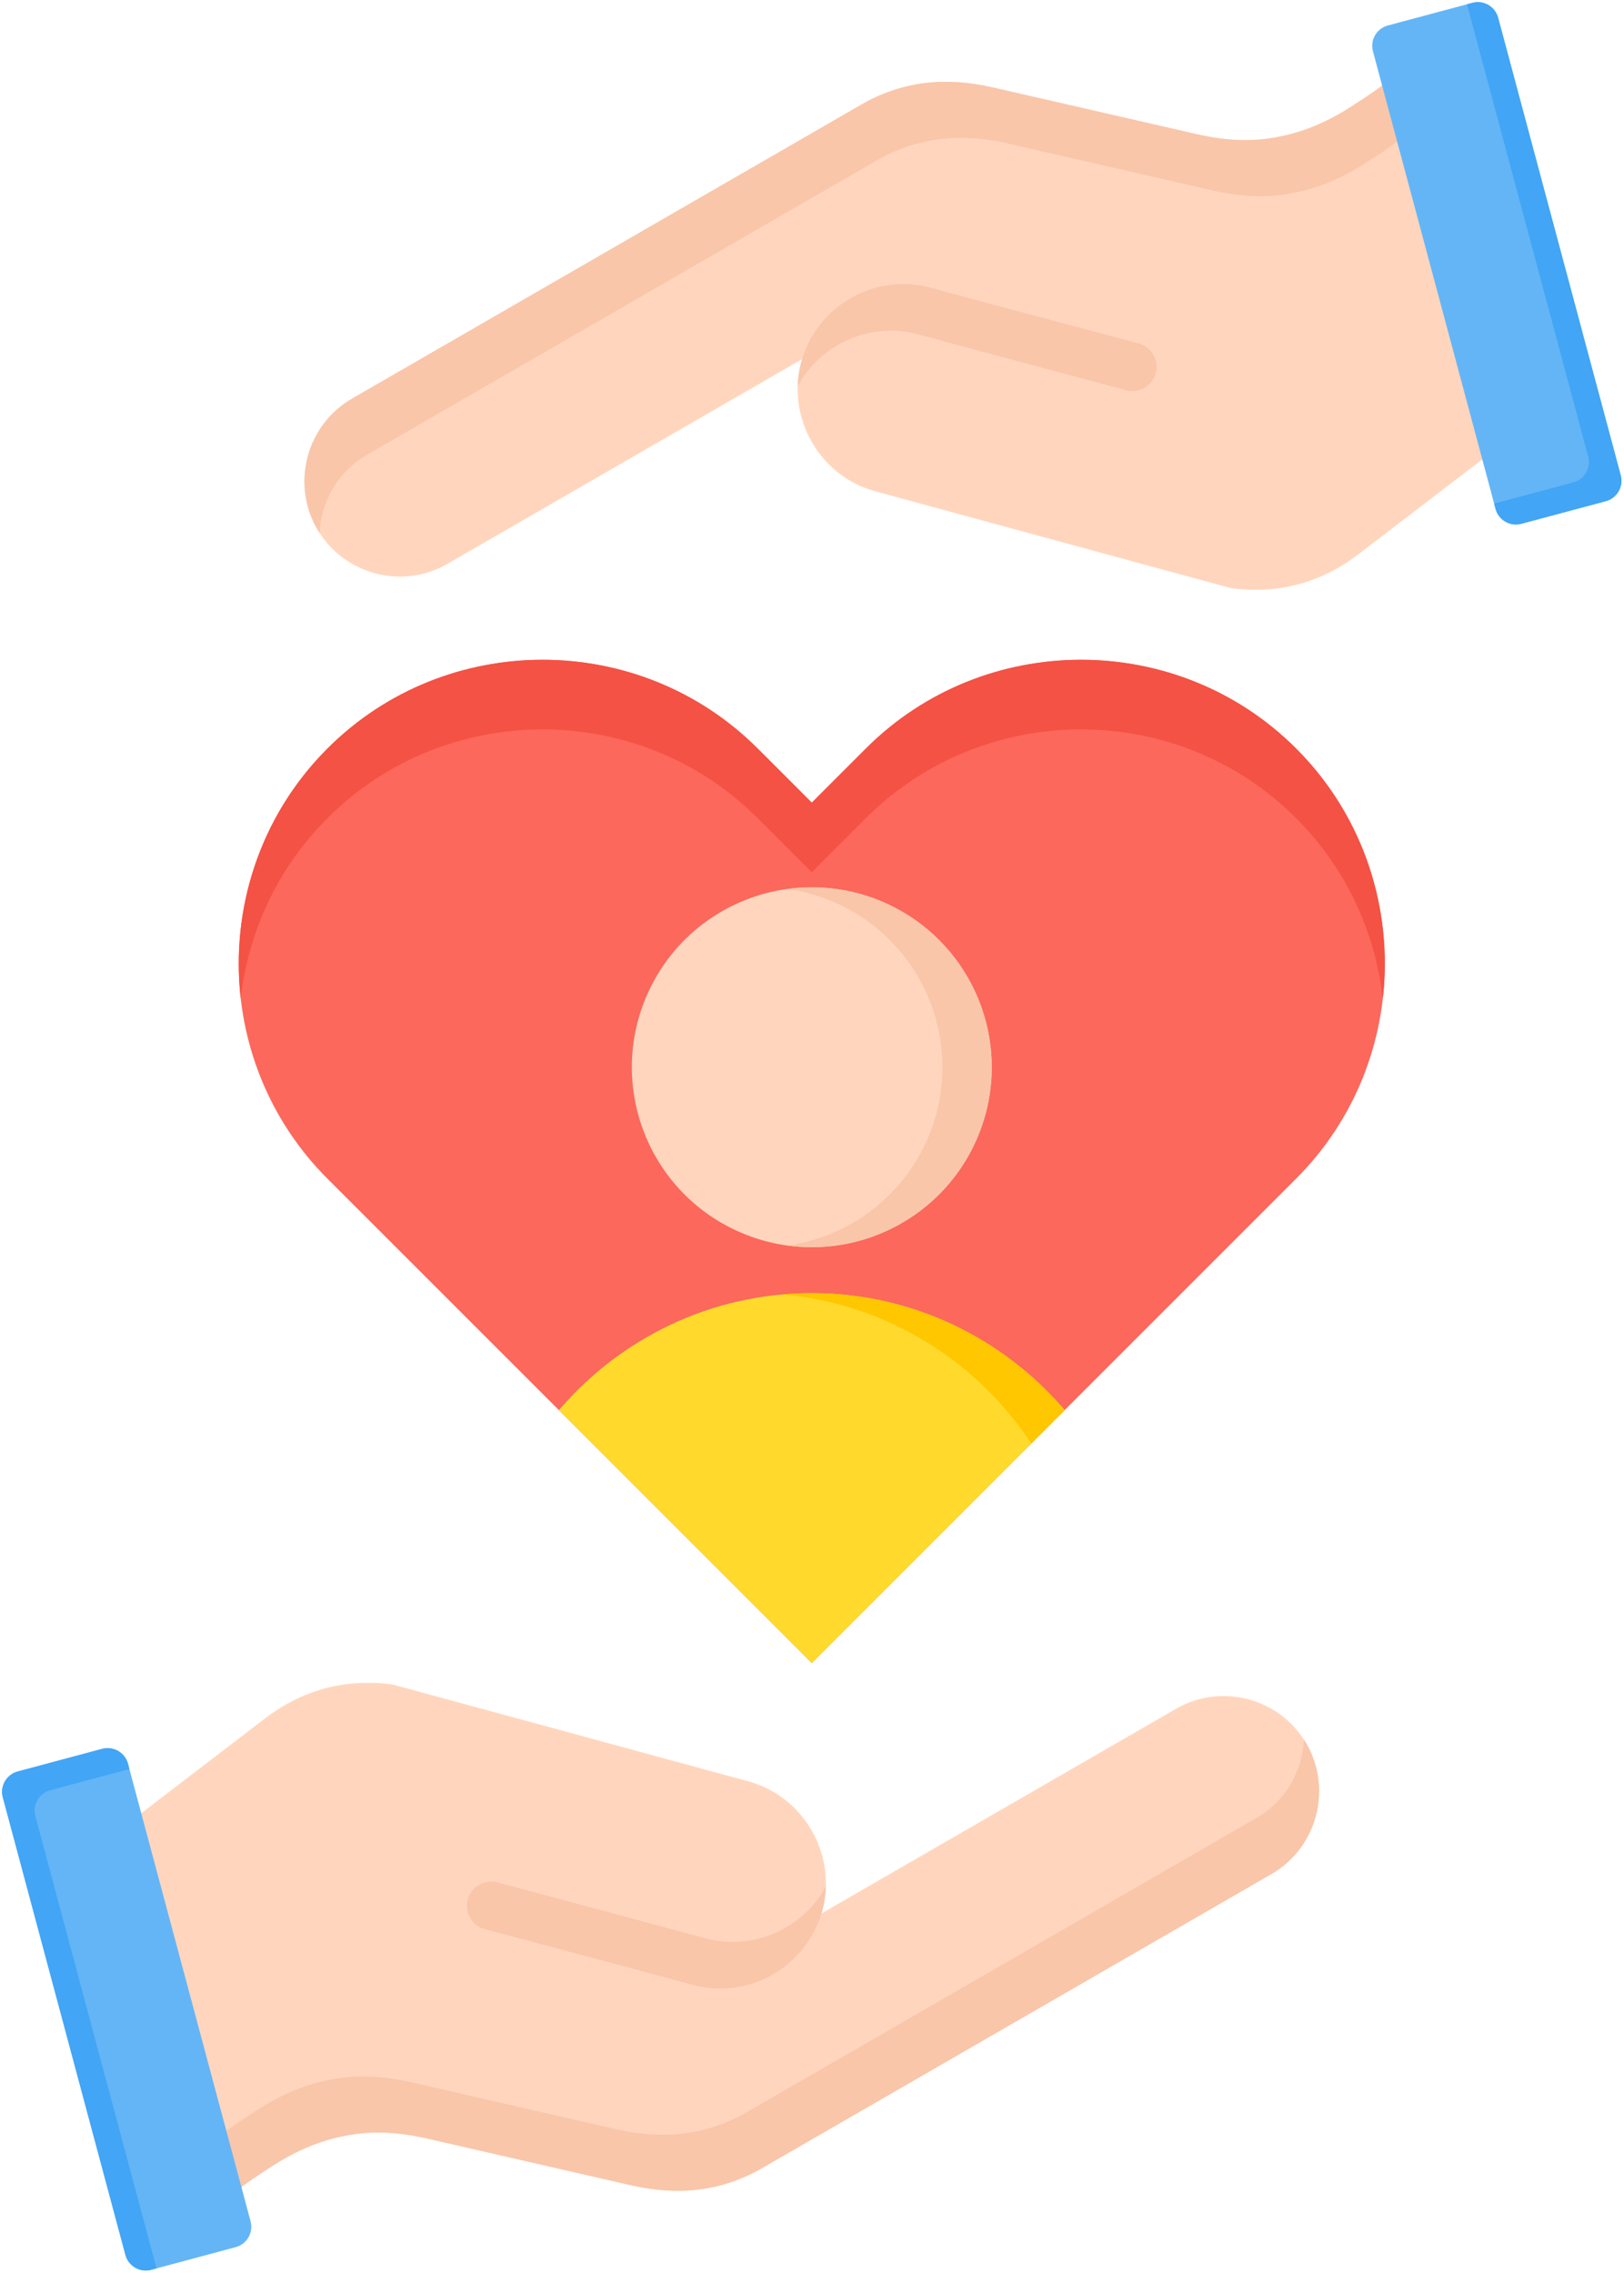 <?xml version="1.0" encoding="UTF-8"?>
<!DOCTYPE svg PUBLIC '-//W3C//DTD SVG 1.0//EN'
          'http://www.w3.org/TR/2001/REC-SVG-20010904/DTD/svg10.dtd'>
<svg height="494.5" preserveAspectRatio="xMidYMid meet" version="1.0" viewBox="79.4 8.8 353.3 494.5" width="353.3" xmlns="http://www.w3.org/2000/svg" xmlns:xlink="http://www.w3.org/1999/xlink" zoomAndPan="magnify"
><g clip-rule="evenodd" fill-rule="evenodd"
  ><g
    ><g id="change1_1"
      ><path d="M267.778,171.634c25.689-25.689,67.809-25.777,93.585,0 c25.738,25.738,25.739,67.849,0.001,93.587c-35.123,35.123-70.239,70.242-105.362,105.365 c-35.122-35.121-70.242-70.242-105.363-105.363c-25.736-25.737-25.736-67.85,0-93.586c25.738-25.738,67.849-25.739,93.587-0.001 l11.775,11.775L267.778,171.634z" fill="#FC685B"
      /></g
      ><g id="change2_1"
      ><path d="M267.778,171.634c25.689-25.69,67.809-25.777,93.585,0 c14.788,14.787,21.076,34.979,18.872,54.366c-1.632-14.357-7.921-28.273-18.872-39.224c-25.776-25.777-67.896-25.689-93.585,0 l-11.777,11.777l-11.775-11.775c-25.738-25.738-67.849-25.737-93.587,0.001c-10.95,10.95-17.238,24.865-18.87,39.222 c-2.204-19.386,4.084-39.578,18.87-54.364c25.738-25.738,67.849-25.739,93.587-0.001l11.775,11.775L267.778,171.634z" fill="#F35244"
      /></g
    ></g
    ><g
    ><g id="change3_1"
      ><path d="M101.665,409.739l21.825,81.453 c5.274-4.387,9.989-7.923,14.385-10.68c5.154-3.437,10.389-5.808,15.983-6.955c5.931-1.291,11.836-1.051,18.515,0.478 c0.007,0.002,0.014,0.003,0.021,0.005l44.3,10.156c10.087,2.313,19.568,1.419,28.533-3.757l110.784-63.96 c9.885-5.707,13.302-18.464,7.595-28.351c-5.706-9.886-18.465-13.305-28.35-7.597l-77.151,44.541 c0.058-0.193,0.114-0.388,0.167-0.585c3.312-12.168-3.956-24.871-16.123-28.184l-77.342-21.051 c-10.265-1.359-19.585,1.127-27.806,7.424L101.665,409.739z" fill="#FFD6BD"
      /></g
      ><g id="change4_1"
      ><path d="M232.814,430.445c10.468,2.844,21.301-2.108,26.249-11.28 c-0.051,1.765-0.307,3.549-0.79,5.322c-3.317,12.184-16.001,19.448-28.183,16.123c-15.055-4.109-30.131-8.073-45.207-12.113 c-2.806-0.752-4.487-3.662-3.735-6.468c0.752-2.807,3.663-4.487,6.469-3.735C202.663,422.326,217.695,426.337,232.814,430.445z" fill="#F9C6AA"
      /></g
      ><g id="change4_2"
      ><path d="M120.219,478.985l3.271,12.207 c5.274-4.387,9.989-7.923,14.385-10.68c5.154-3.437,10.389-5.808,15.983-6.955c5.931-1.291,11.837-1.051,18.515,0.477 c0.007,0.001,0.014,0.003,0.021,0.005l44.3,10.156c10.087,2.312,19.568,1.419,28.533-3.757l110.784-63.96 c9.885-5.707,13.302-18.464,7.595-28.351c-0.171-0.296-0.348-0.586-0.531-0.87c-0.333,6.825-4.01,13.362-10.335,17.014 l-110.785,63.96c-8.964,5.176-18.446,6.069-28.533,3.757l-44.301-10.156c-0.007-0.002-0.014-0.003-0.021-0.005 c-6.678-1.529-12.583-1.768-18.514-0.477c-5.595,1.147-10.829,3.518-15.983,6.955 C130.209,471.063,125.493,474.599,120.219,478.985z" fill="#F9C6AA"
      /></g
      ><g id="change5_1"
      ><path d="M107.239,392.485l26.679,99.569 c0.651,2.43-0.804,4.948-3.232,5.599l-18.403,4.931c-2.428,0.651-4.947-0.803-5.598-3.233l-26.679-99.569 c-0.651-2.43,0.804-4.948,3.232-5.599l18.403-4.931C104.069,388.602,106.588,390.056,107.239,392.485z" fill="#64B5F6"
      /></g
      ><g id="change6_1"
      ><path d="M107.239,392.485l0.311,1.159l-17.233,4.618 c-2.428,0.651-3.883,3.169-3.232,5.599l26.368,98.409l-1.168,0.313c-2.428,0.65-4.947-0.803-5.598-3.233l-26.679-99.569 c-0.651-2.43,0.804-4.948,3.232-5.599l18.402-4.931C104.069,388.602,106.588,390.056,107.239,392.485z" fill="#42A5F5"
      /></g
    ></g
    ><g
    ><g id="change7_1"
      ><path d="M200.986,315.569c18.339,18.339,36.678,36.678,55.017,55.017 c18.34-18.34,36.677-36.679,55.015-55.018c-13.31-15.555-33.063-25.455-55.016-25.455 C234.049,290.114,214.296,300.013,200.986,315.569z" fill="#FFDA2D"
      /></g
      ><g id="change8_1"
      ><path d="M303.754,322.833l7.264-7.265 c-13.31-15.555-33.063-25.455-55.016-25.455c-2.135,0-4.249,0.095-6.339,0.278c-0.009,0.001-0.018,0.006-0.027,0.007 C272.198,292.388,291.875,304.837,303.754,322.833z" fill="#FFC700"
      /></g
      ><g id="change3_3"
      ><circle cx="256.002" cy="240.977" fill="#FFD6BD" r="39.142" transform="rotate(-67.5 255.998 240.972)"
      /></g
      ><g id="change4_5"
      ><path d="M256.002,201.836c-1.821,0-3.612,0.127-5.367,0.368 c19.078,2.616,33.775,18.977,33.775,38.774c0,19.796-14.697,36.158-33.775,38.774c1.755,0.241,3.546,0.368,5.367,0.368 c21.617,0,39.142-17.524,39.142-39.142S277.62,201.836,256.002,201.836z" fill="#F9C6AA"
      /></g
    ></g
    ><g
    ><g id="change3_2"
      ><path d="M410.335,102.261L388.51,20.808 c-5.274,4.387-9.99,7.922-14.385,10.68c-5.154,3.437-10.389,5.808-15.983,6.955c-5.931,1.291-11.836,1.051-18.514-0.478 c-0.007-0.002-0.014-0.003-0.021-0.005l-44.3-10.156c-10.087-2.313-19.568-1.419-28.533,3.757l-110.785,63.96 c-9.885,5.707-13.302,18.464-7.595,28.351c5.706,9.886,18.465,13.305,28.35,7.597l77.151-44.541 c-0.058,0.193-0.114,0.388-0.167,0.585c-3.312,12.167,3.956,24.871,16.123,28.184l77.342,21.051 c10.265,1.359,19.585-1.127,27.806-7.424L410.335,102.261z" fill="#FFD6BD"
      /></g
      ><g id="change4_3"
      ><path d="M279.186,81.555c-10.468-2.844-21.301,2.108-26.249,11.28 c0.051-1.765,0.308-3.549,0.79-5.322c3.317-12.184,16.001-19.448,28.183-16.123c15.055,4.109,30.131,8.073,45.207,12.113 c2.806,0.752,4.487,3.662,3.735,6.468c-0.752,2.807-3.663,4.487-6.469,3.735C309.337,89.674,294.305,85.663,279.186,81.555z" fill="#F9C6AA"
      /></g
      ><g id="change4_4"
      ><path d="M391.781,33.015l-3.271-12.207 c-5.274,4.387-9.99,7.922-14.385,10.68c-5.154,3.437-10.389,5.808-15.983,6.955c-5.931,1.291-11.837,1.051-18.514-0.477 c-0.007-0.001-0.014-0.003-0.021-0.005l-44.3-10.156c-10.087-2.312-19.568-1.419-28.533,3.757l-110.785,63.96 c-9.885,5.707-13.302,18.464-7.595,28.351c0.171,0.296,0.348,0.586,0.531,0.87c0.333-6.825,4.01-13.362,10.335-17.014 l110.785-63.96c8.965-5.176,18.446-6.069,28.533-3.757l44.3,10.156c0.007,0.002,0.014,0.003,0.021,0.005 c6.678,1.529,12.583,1.768,18.514,0.477c5.594-1.147,10.829-3.518,15.983-6.955C381.791,40.937,386.507,37.401,391.781,33.015z" fill="#F9C6AA"
      /></g
      ><g id="change5_2"
      ><path d="M404.76,119.515l-26.679-99.569 c-0.651-2.43,0.804-4.948,3.232-5.599l18.402-4.931c2.428-0.651,4.947,0.803,5.598,3.233l26.679,99.569 c0.651,2.43-0.804,4.948-3.232,5.599l-18.402,4.931C407.931,123.398,405.412,121.945,404.76,119.515z" fill="#64B5F6"
      /></g
      ><g id="change6_2"
      ><path d="M404.761,119.515l-0.311-1.159l17.233-4.618 c2.428-0.651,3.883-3.169,3.232-5.599L398.547,9.73l1.168-0.313c2.428-0.65,4.947,0.803,5.599,3.233l26.679,99.569 c0.651,2.43-0.804,4.948-3.232,5.599l-18.402,4.931C407.931,123.398,405.412,121.945,404.761,119.515z" fill="#42A5F5"
      /></g
    ></g
  ></g
></svg
>
